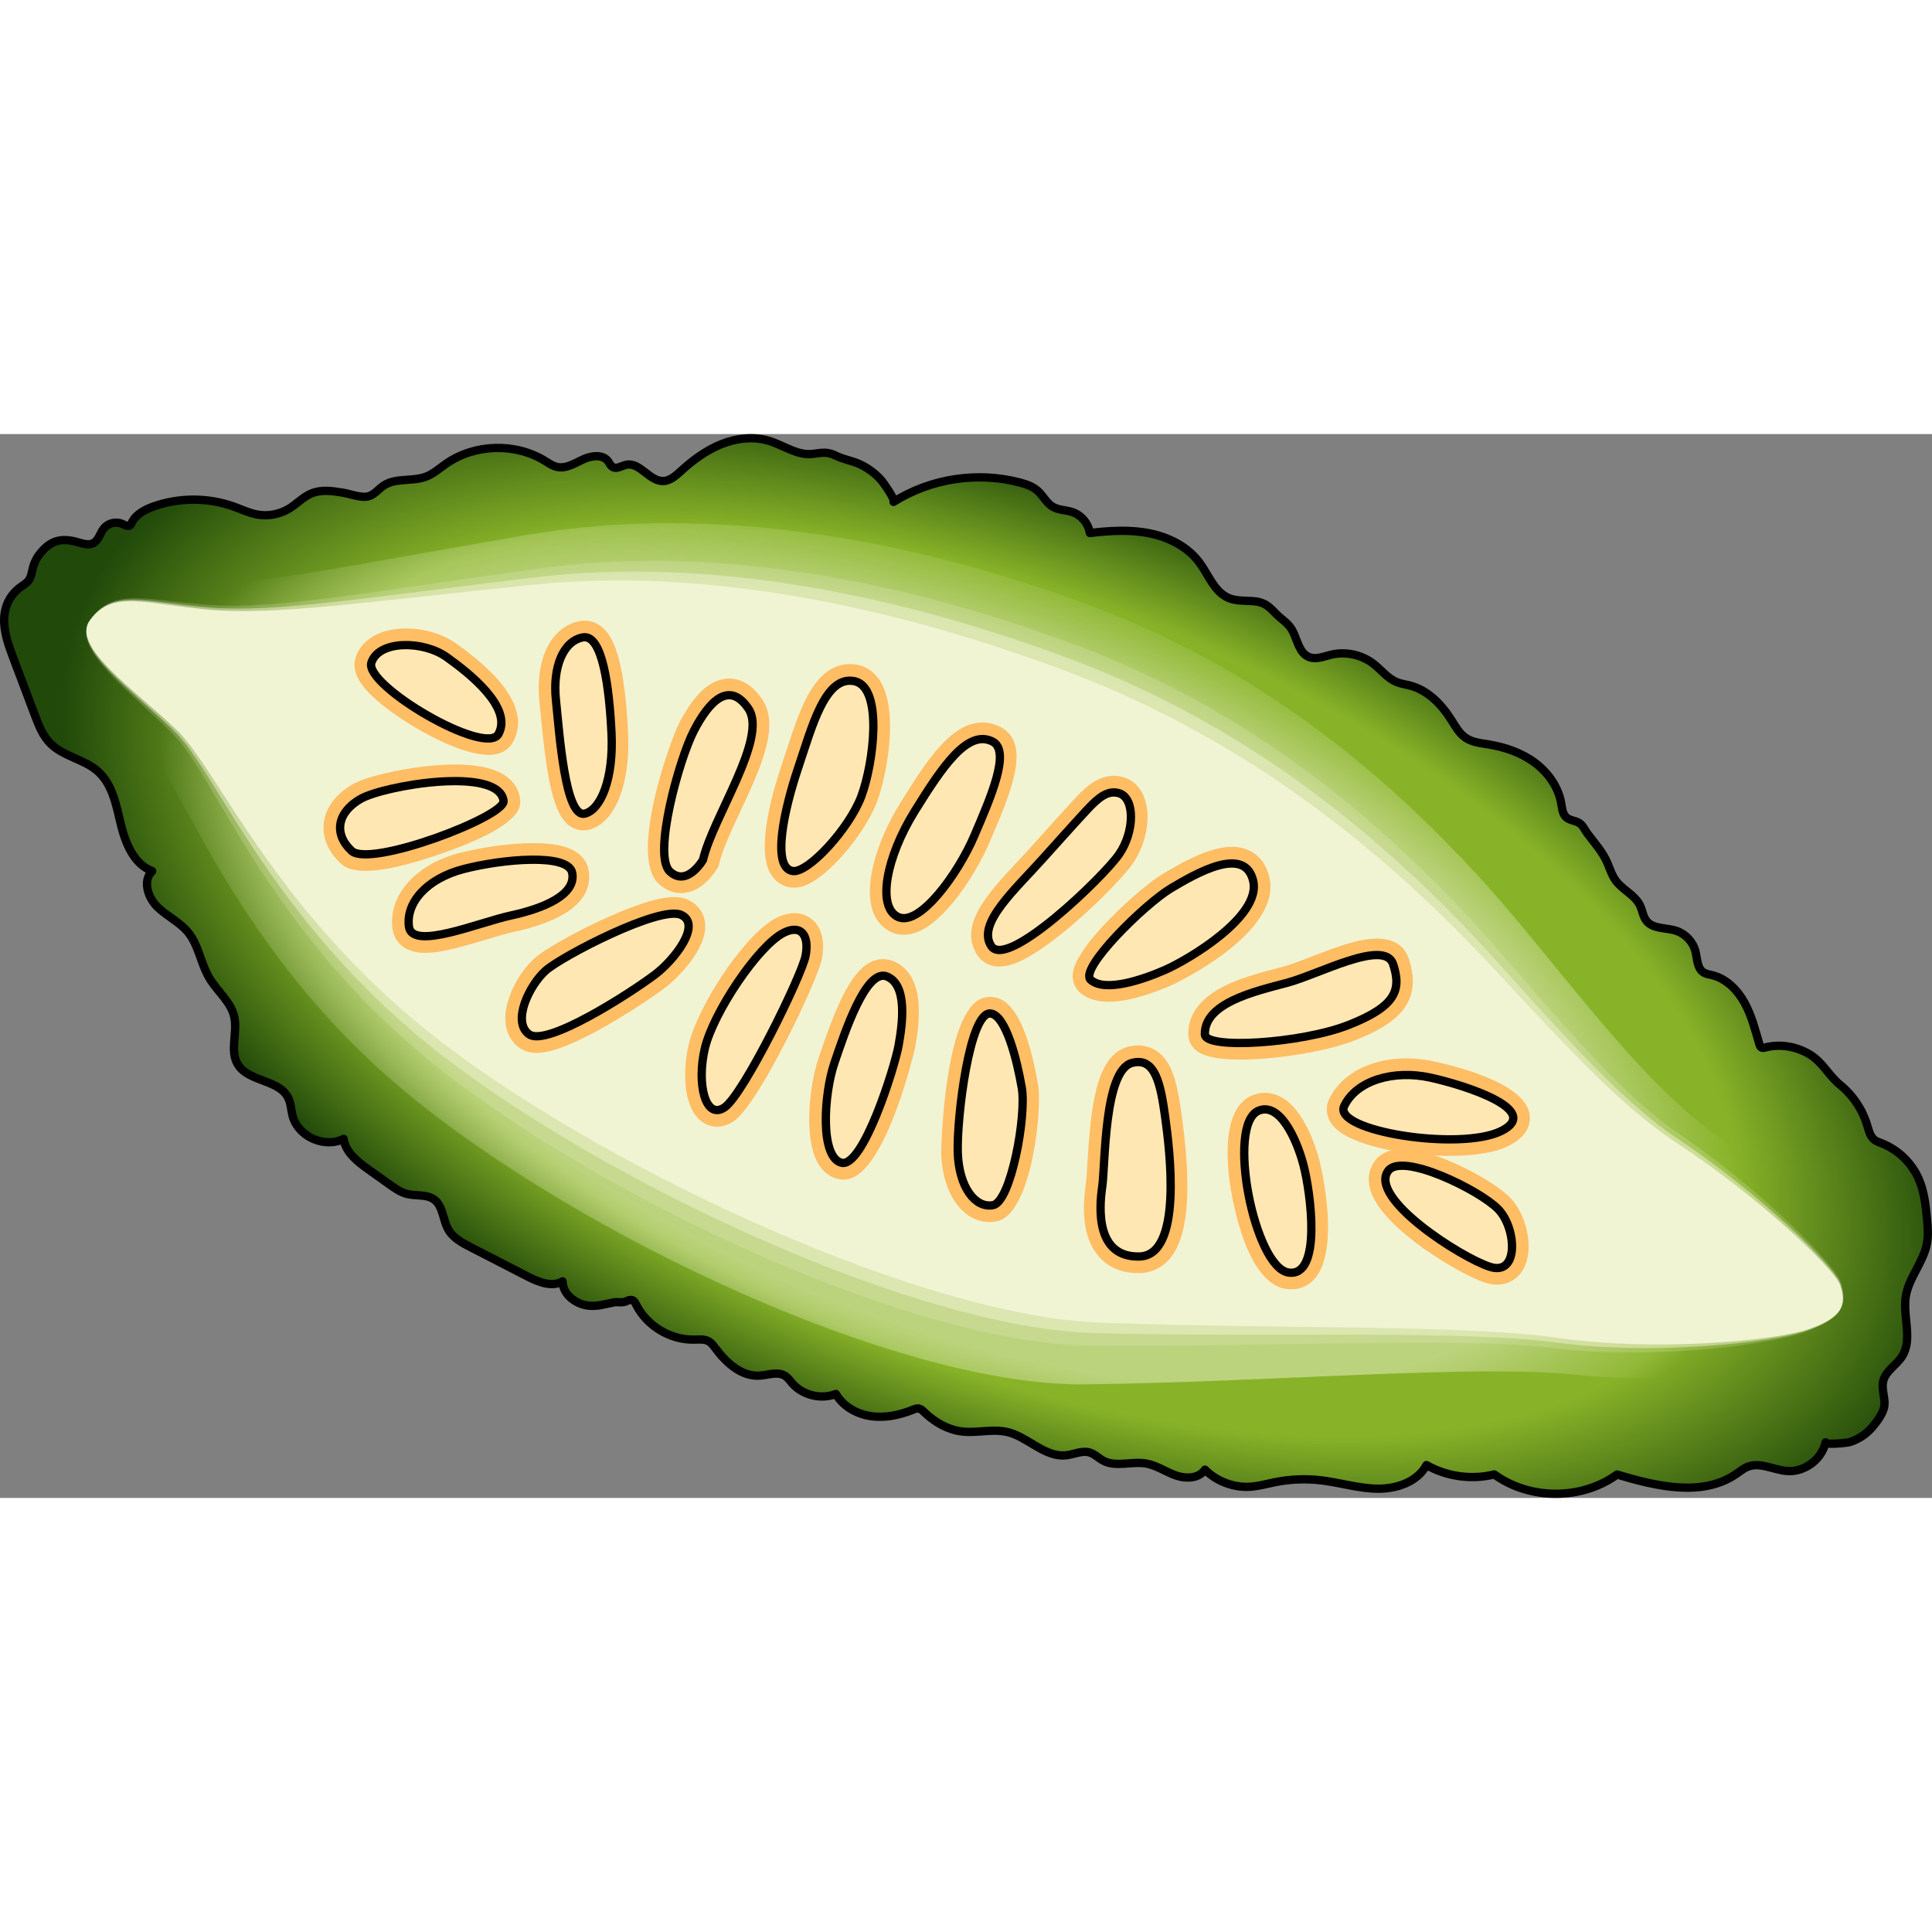 <?xml version="1.0" encoding="utf-8"?>
<!-- Created by: Science Figures, www.sciencefigures.org, Generator: Science Figures Editor -->
<svg version="1.1" id="Layer_1" xmlns="http://www.w3.org/2000/svg" xmlns:xlink="http://www.w3.org/1999/xlink" 
	 width="800px" height="800px" viewBox="0 0 232.765 128.174" enable-background="new 0 0 232.765 128.174"
	 xml:space="preserve">
<rect x="0" y="0" width="232.765" height="128.174" fill="#808080" stroke="none"/>
<g>
	
		<radialGradient id="SVGID_1_" cx="7328.045" cy="-4603.525" r="135.884" gradientTransform="matrix(-0.93 -0.369 0.184 -0.465 7783.801 629.342)" gradientUnits="userSpaceOnUse">
		<stop  offset="0.679" style="stop-color:#88B328"/>
		<stop  offset="0.887" style="stop-color:#21490A"/>
	</radialGradient>
	<path fill="url(#SVGID_1_)" d="M0.502,22.264c-0.043,1.662,0.552,3.267,1.139,4.822c0.85,2.254,1.701,4.509,2.551,6.763
		c0.462,1.225,0.948,2.488,1.869,3.419c1.576,1.593,4.095,1.894,5.76,3.394c1.747,1.574,2.186,4.087,2.742,6.372
		c0.556,2.285,1.573,4.789,3.773,5.618c-1.168,1.116-0.545,3.159,0.602,4.295c1.147,1.137,2.701,1.831,3.723,3.082
		c1.286,1.574,1.518,3.762,2.558,5.508c0.954,1.602,2.592,2.849,3.003,4.668c0.43,1.905-0.586,4.097,0.439,5.759
		c1.3,2.109,4.957,1.784,6.057,4.004c0.341,0.688,0.349,1.488,0.551,2.229c0.674,2.466,3.849,3.873,6.129,2.715
		c0.229,1.623,1.678,2.753,3.013,3.704c0.846,0.603,1.693,1.206,2.539,1.808c0.645,0.459,1.309,0.928,2.076,1.124
		c1.084,0.278,2.344,0.01,3.255,0.66c1.125,0.802,1.055,2.492,1.758,3.681c0.582,0.984,1.651,1.556,2.667,2.079
		c2.256,1.161,4.512,2.323,6.769,3.484c1.349,0.694,2.994,1.389,4.308,0.63c0.01,1.53,1.514,2.714,3.03,2.917
		c1.111,0.149,2.064-0.174,3.131-0.383c0.432-0.084,0.741,0.03,1.166-0.033c0.383-0.056,0.768-0.419,1.165-0.192
		c0.174,0.1,0.267,0.294,0.356,0.474c1.282,2.578,4.125,4.298,7.004,4.237c0.604-0.013,1.253-0.087,1.773,0.22
		c0.326,0.193,0.554,0.511,0.78,0.815c1.297,1.746,3.137,3.436,5.308,3.303c1.064-0.065,2.238-0.548,3.122,0.048
		c0.323,0.218,0.546,0.55,0.8,0.845c1.263,1.469,3.485,2.021,5.288,1.315c0.855,1.493,2.508,2.424,4.211,2.672
		s3.448-0.123,5.046-0.762c0.246-0.098,0.509-0.205,0.767-0.146c0.233,0.054,0.413,0.232,0.585,0.397
		c1.067,1.026,2.356,1.854,3.791,2.217c2.39,0.605,4.678-0.487,7.032,0.448c2.151,0.855,4.033,2.828,6.332,2.561
		c0.947-0.11,1.894-0.607,2.807-0.334c0.612,0.183,1.074,0.682,1.638,0.983c1.53,0.817,3.423,0.051,5.133,0.338
		c1.277,0.214,2.377,1.001,3.596,1.436c1.219,0.435,2.818,0.391,3.531-0.69c1.416,1.42,3.46,2.189,5.46,2.056
		c1.017-0.068,2.005-0.354,3.005-0.553c1.812-0.361,3.681-0.435,5.516-0.219c2.282,0.269,4.513,0.982,6.81,1.011
		c2.297,0.029,4.817-0.824,5.895-2.853c2.445,1.396,5.434,1.81,8.167,1.13c4.261,3.104,10.526,3.111,14.793,0.016
		c4.755,1.422,10.281,2.739,14.367-0.078c0.453-0.312,0.883-0.674,1.397-0.871c1.507-0.577,3.133,0.409,4.743,0.525
		c2.09,0.15,4.17-1.408,4.614-3.456c-0.076,0.349,2.618,0.057,2.841-0.009c1.021-0.301,1.96-0.899,2.672-1.688
		c0.556-0.615,1.289-1.601,1.508-2.396c0.301-1.094-0.364-2.252-0.056-3.365c0.327-1.179,1.565-1.844,2.234-2.869
		c1.34-2.052,0.09-4.795,0.461-7.217c0.35-2.286,2.133-4.144,2.553-6.419c0.183-0.992,0.097-2.011,0.001-3.015
		c-0.154-1.612-0.336-3.25-0.98-4.736c-0.846-1.952-2.495-3.542-4.477-4.317c-0.306-0.12-0.627-0.224-0.885-0.429
		c-0.51-0.404-0.665-1.096-0.851-1.72c-0.568-1.909-1.725-3.639-3.273-4.893c-1.387-1.123-2.082-2.718-3.658-3.665
		c-1.586-0.953-3.553-1.307-5.354-0.836c-0.159,0.042-0.338,0.086-0.479,0.003c-0.127-0.075-0.179-0.229-0.221-0.37
		c-0.506-1.701-0.936-3.447-1.789-5.003c-0.853-1.557-2.213-2.936-3.939-3.349c-0.338-0.081-0.695-0.127-0.991-0.309
		c-0.809-0.497-0.763-1.653-1.001-2.573c-0.296-1.143-1.209-2.106-2.334-2.464c-1.223-0.389-2.776-0.184-3.568-1.193
		c-0.412-0.525-0.476-1.237-0.763-1.839c-0.614-1.287-2.13-1.886-2.96-3.045c-0.429-0.599-0.653-1.316-0.938-1.996
		c-0.601-1.437-1.546-2.434-2.454-3.652c-0.326-0.437-0.484-0.897-0.933-1.221c-0.487-0.351-1.168-0.303-1.628-0.734
		c-0.436-0.408-0.484-1.066-0.585-1.654c-0.338-1.973-1.581-3.724-3.187-4.917c-1.607-1.193-3.555-1.864-5.53-2.188
		c-0.967-0.159-1.99-0.255-2.801-0.805c-0.776-0.526-1.24-1.388-1.741-2.18c-1.168-1.845-2.803-3.534-4.912-4.101
		c-0.551-0.148-1.126-0.218-1.654-0.433c-1.109-0.453-1.862-1.479-2.812-2.211c-1.417-1.091-3.334-1.503-5.074-1.089
		c-0.885,0.21-1.817,0.62-2.664,0.287c-1.173-0.461-1.402-1.975-1.965-3.103c-0.493-0.988-1.346-1.409-2.071-2.158
		c-0.832-0.861-1.342-1.362-2.645-1.469c-1.013-0.084-2.071,0.007-3.009-0.386c-1.727-0.725-2.405-2.757-3.518-4.263
		c-1.422-1.925-3.71-3.076-6.058-3.54c-2.348-0.464-4.773-0.305-7.15-0.027c-0.171-1.139-1.016-2.15-2.106-2.522
		c-0.783-0.267-1.673-0.229-2.383-0.653c-0.749-0.448-1.137-1.312-1.785-1.896c-0.608-0.547-1.411-0.819-2.203-1.026
		c-5.093-1.333-10.723-0.461-15.174,2.348c0.291-0.183-1.251-2.35-1.428-2.555c-0.713-0.824-1.604-1.494-2.587-1.962
		c-0.944-0.449-1.973-0.577-2.901-1.036c-1.064-0.526-1.634-0.383-2.831-0.231c-1.825,0.231-3.468-1.017-5.225-1.561
		c-1.873-0.58-3.934-0.342-5.755,0.383s-3.425,1.913-4.876,3.231c-0.626,0.569-1.314,1.202-2.16,1.219
		c-1.665,0.033-2.807-2.311-4.435-1.96c-0.567,0.122-1.169,0.567-1.661,0.259c-0.246-0.154-0.356-0.449-0.53-0.681
		c-0.661-0.882-2.042-0.683-3.04-0.214s-2.036,1.134-3.112,0.896c-0.529-0.117-0.983-0.441-1.444-0.725
		c-3.588-2.21-8.483-2.068-11.937,0.346c-0.783,0.547-1.508,1.205-2.4,1.546c-1.639,0.626-3.641,0.103-5.102,1.074
		c-0.601,0.399-1.06,1.028-1.74,1.266c-0.879,0.308-2.297-0.266-3.202-0.412c-1.232-0.198-2.534-0.39-3.696,0.068
		c-1.035,0.407-1.811,1.276-2.76,1.855c-1.151,0.703-2.567,0.96-3.893,0.707c-0.939-0.179-1.811-0.599-2.709-0.926
		c-3.115-1.136-6.626-1.147-9.748-0.03c-1.034,0.37-2.095,0.925-2.586,1.908c-0.065,0.129-0.124,0.271-0.243,0.354
		c-0.264,0.184-0.611-0.026-0.904-0.16c-0.74-0.34-1.697-0.122-2.217,0.505c-0.481,0.581-0.632,1.466-1.303,1.81
		c-0.569,0.292-1.251,0.056-1.865-0.121c-2.031-0.586-3.357-0.191-4.651,1.514c-0.496,0.653-0.707,1.324-0.876,2.11
		c-0.212,0.989-0.457,1.157-1.33,1.768C1.233,19.307,0.543,20.708,0.502,22.264z"/>
	<path fill="none" stroke="#000000" stroke-linecap="round" stroke-linejoin="round" stroke-miterlimit="10" d="M0.502,22.264
		c-0.043,1.662,0.552,3.267,1.139,4.822c0.85,2.254,1.701,4.509,2.551,6.763c0.462,1.225,0.948,2.488,1.869,3.419
		c1.576,1.593,4.095,1.894,5.76,3.394c1.747,1.574,2.186,4.087,2.742,6.372c0.556,2.285,1.573,4.789,3.773,5.618
		c-1.168,1.116-0.545,3.159,0.602,4.295c1.147,1.137,2.701,1.831,3.723,3.082c1.286,1.574,1.518,3.762,2.558,5.508
		c0.954,1.602,2.592,2.849,3.003,4.668c0.43,1.905-0.586,4.097,0.439,5.759c1.3,2.109,4.957,1.784,6.057,4.004
		c0.341,0.688,0.349,1.488,0.551,2.229c0.674,2.466,3.849,3.873,6.129,2.715c0.229,1.623,1.678,2.753,3.013,3.704
		c0.846,0.603,1.693,1.206,2.539,1.808c0.645,0.459,1.309,0.928,2.076,1.124c1.084,0.278,2.344,0.01,3.255,0.66
		c1.125,0.802,1.055,2.492,1.758,3.681c0.582,0.984,1.651,1.556,2.667,2.079c2.256,1.161,4.512,2.323,6.769,3.484
		c1.349,0.694,2.994,1.389,4.308,0.63c0.01,1.53,1.514,2.714,3.03,2.917c1.111,0.149,2.064-0.174,3.131-0.383
		c0.432-0.084,0.741,0.03,1.166-0.033c0.383-0.056,0.768-0.419,1.165-0.192c0.174,0.1,0.267,0.294,0.356,0.474
		c1.282,2.578,4.125,4.298,7.004,4.237c0.604-0.013,1.253-0.087,1.773,0.22c0.326,0.193,0.554,0.511,0.78,0.815
		c1.297,1.746,3.137,3.436,5.308,3.303c1.064-0.065,2.238-0.548,3.122,0.048c0.323,0.218,0.546,0.55,0.8,0.845
		c1.263,1.469,3.485,2.021,5.288,1.315c0.855,1.493,2.508,2.424,4.211,2.672s3.448-0.123,5.046-0.762
		c0.246-0.098,0.509-0.205,0.767-0.146c0.233,0.054,0.413,0.232,0.585,0.397c1.067,1.026,2.356,1.854,3.791,2.217
		c2.39,0.605,4.678-0.487,7.032,0.448c2.151,0.855,4.033,2.828,6.332,2.561c0.947-0.11,1.894-0.607,2.807-0.334
		c0.612,0.183,1.074,0.682,1.638,0.983c1.53,0.817,3.423,0.051,5.133,0.338c1.277,0.214,2.377,1.001,3.596,1.436
		c1.219,0.435,2.818,0.391,3.531-0.69c1.416,1.42,3.46,2.189,5.46,2.056c1.017-0.068,2.005-0.354,3.005-0.553
		c1.812-0.361,3.681-0.435,5.516-0.219c2.282,0.269,4.513,0.982,6.81,1.011c2.297,0.029,4.817-0.824,5.895-2.853
		c2.445,1.396,5.434,1.81,8.167,1.13c4.261,3.104,10.526,3.111,14.793,0.016c4.755,1.422,10.281,2.739,14.367-0.078
		c0.453-0.312,0.883-0.674,1.397-0.871c1.507-0.577,3.133,0.409,4.743,0.525c2.09,0.15,4.17-1.408,4.614-3.456
		c-0.076,0.349,2.618,0.057,2.841-0.009c1.021-0.301,1.96-0.899,2.672-1.688c0.556-0.615,1.289-1.601,1.508-2.396
		c0.301-1.094-0.364-2.252-0.056-3.365c0.327-1.179,1.565-1.844,2.234-2.869c1.34-2.052,0.09-4.795,0.461-7.217
		c0.35-2.286,2.133-4.144,2.553-6.419c0.183-0.992,0.097-2.011,0.001-3.015c-0.154-1.612-0.336-3.25-0.98-4.736
		c-0.846-1.952-2.495-3.542-4.477-4.317c-0.306-0.12-0.627-0.224-0.885-0.429c-0.51-0.404-0.665-1.096-0.851-1.72
		c-0.568-1.909-1.725-3.639-3.273-4.893c-1.387-1.123-2.082-2.718-3.658-3.665c-1.586-0.953-3.553-1.307-5.354-0.836
		c-0.159,0.042-0.338,0.086-0.479,0.003c-0.127-0.075-0.179-0.229-0.221-0.37c-0.506-1.701-0.936-3.447-1.789-5.003
		c-0.853-1.557-2.213-2.936-3.939-3.349c-0.338-0.081-0.695-0.127-0.991-0.309c-0.809-0.497-0.763-1.653-1.001-2.573
		c-0.296-1.143-1.209-2.106-2.334-2.464c-1.223-0.389-2.776-0.184-3.568-1.193c-0.412-0.525-0.476-1.237-0.763-1.839
		c-0.614-1.287-2.13-1.886-2.96-3.045c-0.429-0.599-0.653-1.316-0.938-1.996c-0.601-1.437-1.546-2.434-2.454-3.652
		c-0.326-0.437-0.484-0.897-0.933-1.221c-0.487-0.351-1.168-0.303-1.628-0.734c-0.436-0.408-0.484-1.066-0.585-1.654
		c-0.338-1.973-1.581-3.724-3.187-4.917c-1.607-1.193-3.555-1.864-5.53-2.188c-0.967-0.159-1.99-0.255-2.801-0.805
		c-0.776-0.526-1.24-1.388-1.741-2.18c-1.168-1.845-2.803-3.534-4.912-4.101c-0.551-0.148-1.126-0.218-1.654-0.433
		c-1.109-0.453-1.862-1.479-2.812-2.211c-1.417-1.091-3.334-1.503-5.074-1.089c-0.885,0.21-1.817,0.62-2.664,0.287
		c-1.173-0.461-1.402-1.975-1.965-3.103c-0.493-0.988-1.346-1.409-2.071-2.158c-0.832-0.861-1.342-1.362-2.645-1.469
		c-1.013-0.084-2.071,0.007-3.009-0.386c-1.727-0.725-2.405-2.757-3.518-4.263c-1.422-1.925-3.71-3.076-6.058-3.54
		c-2.348-0.464-4.773-0.305-7.15-0.027c-0.171-1.139-1.016-2.15-2.106-2.522c-0.783-0.267-1.673-0.229-2.383-0.653
		c-0.749-0.448-1.137-1.312-1.785-1.896c-0.608-0.547-1.411-0.819-2.203-1.026c-5.093-1.333-10.723-0.461-15.174,2.348
		c0.291-0.183-1.251-2.35-1.428-2.555c-0.713-0.824-1.604-1.494-2.587-1.962c-0.944-0.449-1.973-0.577-2.901-1.036
		c-1.064-0.526-1.634-0.383-2.831-0.231c-1.825,0.231-3.468-1.017-5.225-1.561c-1.873-0.58-3.934-0.342-5.755,0.383
		s-3.425,1.913-4.876,3.231c-0.626,0.569-1.314,1.202-2.16,1.219c-1.665,0.033-2.807-2.311-4.435-1.96
		c-0.567,0.122-1.169,0.567-1.661,0.259c-0.246-0.154-0.356-0.449-0.53-0.681c-0.661-0.882-2.042-0.683-3.04-0.214
		s-2.036,1.134-3.112,0.896c-0.529-0.117-0.983-0.441-1.444-0.725c-3.588-2.21-8.483-2.068-11.937,0.346
		c-0.783,0.547-1.508,1.205-2.4,1.546c-1.639,0.626-3.641,0.103-5.102,1.074c-0.601,0.399-1.06,1.028-1.74,1.266
		c-0.879,0.308-2.297-0.266-3.202-0.412c-1.232-0.198-2.534-0.39-3.696,0.068c-1.035,0.407-1.811,1.276-2.76,1.855
		c-1.151,0.703-2.567,0.96-3.893,0.707c-0.939-0.179-1.811-0.599-2.709-0.926c-3.115-1.136-6.626-1.147-9.748-0.03
		c-1.034,0.37-2.095,0.925-2.586,1.908c-0.065,0.129-0.124,0.271-0.243,0.354c-0.264,0.184-0.611-0.026-0.904-0.16
		c-0.74-0.34-1.697-0.122-2.217,0.505c-0.481,0.581-0.632,1.466-1.303,1.81c-0.569,0.292-1.251,0.056-1.865-0.121
		c-2.031-0.586-3.357-0.191-4.651,1.514c-0.496,0.653-0.707,1.324-0.876,2.11c-0.212,0.989-0.457,1.157-1.33,1.768
		C1.233,19.307,0.543,20.708,0.502,22.264z"/>
	
		<radialGradient id="SVGID_2_" cx="7327.708" cy="-4614.651" r="127.217" gradientTransform="matrix(0.93 0.369 -0.184 0.465 -7549.38 -492.133)" gradientUnits="userSpaceOnUse">
		<stop  offset="0.642" style="stop-color:#F0F4D3"/>
		<stop  offset="0.789" style="stop-color:#F0F4D3;stop-opacity:0"/>
	</radialGradient>
	<path opacity="0.5" fill="url(#SVGID_2_)" d="M6.189,20.503c-2.7,3.936,5.152,9.661,10.32,15.19s11.591,26.474,32.6,43.778
		s59.383,35.298,81.68,35.02c22.297-0.277,47.142-2.448,59.135-1.154c11.993,1.294,27.406-1.045,32.238-3.071
		c4.831-2.025,5.092-4.059,4.479-6.55s-10.182-12.498-19.996-19.377c-9.814-6.88-19.796-21.66-28.782-31.36
		c-8.986-9.701-23.876-23.798-45.974-32.124c-22.099-8.326-46.222-12.505-68.384-8.711s-33.484,6.342-41.81,5.984
		C13.367,17.77,9.364,15.873,6.189,20.503z"/>
	<path opacity="0.5" fill="#F0F4D3" d="M10.853,22.403c-2.403,3.31,5.209,8.552,10.284,13.527s11.892,23.343,32.333,39.088
		s57.282,32.719,78.299,33.289c21.016,0.57,44.367-0.407,55.724,1.149s25.807,0.091,30.289-1.488
		c4.482-1.578,4.655-3.329,3.986-5.509c-0.669-2.179-10.056-11.191-19.561-17.504c-9.505-6.313-19.456-19.473-28.282-28.198
		c-8.826-8.726-23.38-21.472-44.522-29.484S85.359,14.768,64.597,17.248s-31.346,4.274-39.21,3.662S13.679,18.51,10.853,22.403z"/>
	<path opacity="0.2" fill="#F0F4D3" d="M10.857,22.392c-2.47,3.48,5.107,8.81,10.134,13.904S32.59,60.38,52.909,76.43
		s57.124,33.117,78.263,33.378s44.652-1.124,56.055,0.314c11.403,1.438,25.967-0.314,30.503-2.025s4.736-3.535,4.098-5.791
		c-0.638-2.256-9.942-11.478-19.407-17.892c-9.465-6.414-19.27-19.941-28.014-28.875s-23.187-21.958-44.335-29.955
		S85.951,13.275,65.02,16.181s-31.61,4.94-39.514,4.428S13.763,18.299,10.857,22.392z"/>
	<path fill="#F0F4D3" d="M10.849,22.413c-2.346,3.166,5.296,8.333,10.41,13.208s12.142,22.714,32.685,38.201
		s57.417,32.381,78.329,33.213s44.126,0.201,55.443,1.857c11.317,1.655,25.671,0.433,30.109-1.031
		c4.437-1.465,4.585-3.154,3.891-5.269c-0.694-2.115-10.152-10.947-19.692-17.174s-19.613-19.075-28.509-27.624
		s-23.544-21.06-44.681-29.084S84.857,16.034,64.239,18.152s-31.122,3.71-38.953,3.013C17.455,20.469,13.608,18.69,10.849,22.413z"
		/>
	<g>
		<path fill="#FFBD64" d="M110.231,60.101c-1.274,0.419-2.26,0.178-2.863-0.1c-0.772-0.355-1.795-1.121-2.289-2.763
			c-0.903-2.996,0.433-8.03,3.405-12.827c2.933-4.736,5.413-8.436,8.382-9.413c1.225-0.403,2.474-0.313,3.613,0.261
			c3.864,1.95,1.343,7.843-1.094,13.544l-0.176,0.409C117.684,52.781,113.899,58.893,110.231,60.101
			C110.231,60.101,110.231,60.101,110.231,60.101z"/>
		<path fill="#FFBD64" d="M122.004,63.871c-2.627,0.865-3.85-0.475-4.254-1.092c-2.351-3.588,1.283-7.473,4.797-11.23
			c0.591-0.632,1.185-1.266,1.749-1.898c0.16-0.178,3.899-4.353,5.227-5.773c1.125-1.203,2.124-2.086,3.345-2.488
			c0.846-0.278,1.703-0.288,2.55-0.029c1.161,0.356,2.048,1.269,2.497,2.572c0.783,2.268,0.178,5.503-1.47,7.864
			C134.844,54.093,126.575,62.366,122.004,63.871z"/>
		<path fill="#FFBD64" d="M87.416,83.277c-1.131,0.372-2.283,0.122-3.162-0.686c-1.94-1.785-2.017-5.961-1.269-9.086
			c1.108-4.632,6.73-13.271,10.507-15.193c0.289-0.147,0.576-0.268,0.854-0.359c1.833-0.603,3.012,0.1,3.552,0.573
			c1.113,0.976,1.513,2.642,1.126,4.69c-0.481,2.537-7.58,17.518-10.619,19.57C88.084,83.002,87.751,83.167,87.416,83.277
			C87.417,83.277,87.417,83.277,87.416,83.277z"/>
		<path fill="#FFBD64" d="M96.785,54.463c-0.544,0.179-1.07,0.233-1.561,0.161c-0.981-0.145-1.815-0.705-2.35-1.578
			c-1.68-2.743-0.174-8.827,1.386-13.448c0.178-0.53,0.356-1.076,0.536-1.625c1.436-4.405,2.922-8.96,6.189-10.035
			c0.749-0.247,1.535-0.29,2.334-0.131c0.845,0.169,2.03,0.689,2.869,2.201c2.046,3.69,0.65,11.175-0.552,14.363
			C104.274,47.984,99.834,53.459,96.785,54.463z"/>
		<path fill="#FFBD64" d="M83.244,55.107c-1.386,0.456-2.778,0.115-3.92-0.962c-3.568-3.368,1.417-17.214,2.486-19.289
			c1.508-2.93,3.072-4.628,4.78-5.19c1.128-0.371,3.31-0.566,5.244,2.305c2.156,3.2-0.177,8.207-2.646,13.508
			c-1.115,2.393-2.169,4.653-2.537,6.26l-0.067,0.292l-0.149,0.259C86.223,52.653,85.082,54.502,83.244,55.107
			C83.244,55.107,83.244,55.107,83.244,55.107z"/>
		<path fill="#FFBD64" d="M67.191,74.069c-1.293,0.426-3.175,0.879-4.577-0.1c-1.035-0.722-1.65-1.876-1.732-3.248
			c-0.157-2.631,1.667-5.914,3.521-7.566c1.762-1.571,8.499-5.117,12.974-6.591c2.591-0.853,4.278-0.998,5.472-0.472
			c1.187,0.522,1.95,1.535,2.092,2.777c0.364,3.193-3.496,6.856-4.877,7.889C77.762,68.477,71.326,72.707,67.191,74.069z"/>
		<path fill="#FFBD64" d="M71.016,47.65c-0.81,0.22-1.643,0.073-2.349-0.413c-2.023-1.399-2.778-5.646-3.532-13.505
			c-0.053-0.553-0.101-1.053-0.146-1.478c-0.507-4.796,1.147-8.547,4.215-9.557c0.204-0.067,0.413-0.122,0.628-0.163
			c0.925-0.176,1.851,0.057,2.61,0.654c1.262,0.993,2.769,3.338,3.227,12.738c0.297,6.097-1.451,10.676-4.457,11.665
			C71.147,47.613,71.082,47.633,71.016,47.65z"/>
		<path fill="#FFBD64" d="M64.822,59.192c-0.863,0.284-1.816,0.54-2.83,0.76c-0.893,0.193-2.08,0.55-3.337,0.928
			c-4.864,1.464-7.961,2.261-9.947,0.987c-0.784-0.503-1.289-1.297-1.418-2.235c-0.521-3.743,2.326-7.309,7.085-8.875
			c0.325-0.107,0.659-0.205,1.004-0.295c2.815-0.728,10.815-2.173,13.99-0.142c1.067,0.682,1.427,1.574,1.541,2.203
			C71.274,54.532,70.513,57.319,64.822,59.192C64.822,59.192,64.823,59.192,64.822,59.192z"/>
		<path fill="#FFBD64" d="M102.518,89.664c-0.549,0.181-1.125,0.201-1.664,0.057c-0.696-0.185-1.675-0.683-2.383-2.003
			c-1.637-3.048-0.965-9.248,0.15-12.551l0.061-0.183c2.248-6.666,4.062-10.695,6.682-11.558c0.754-0.248,1.536-0.221,2.262,0.078
			c4.188,1.727,3.036,8.115,2.604,10.519C110.204,74.164,106.919,88.215,102.518,89.664
			C102.519,89.664,102.519,89.664,102.518,89.664z"/>
		<path fill="#FFBD64" d="M120.365,94.775c-0.12,0.039-0.241,0.07-0.361,0.092c-1.293,0.239-2.604-0.112-3.693-0.989
			c-1.748-1.407-2.812-4.046-2.917-7.241c-0.006-0.169,0.293-17.141,5.007-18.693c0.39-0.128,0.792-0.168,1.196-0.119
			c0.926,0.114,3.744,0.459,5.479,10.615C125.561,81.272,124.364,93.459,120.365,94.775
			C120.365,94.775,120.366,94.775,120.365,94.775z"/>
		<path fill="#FFBD64" d="M138.332,67.481c-3.906,1.286-6.597,1.218-8.23-0.209c-0.625-0.546-0.937-1.364-0.856-2.247
			c0.315-3.455,8.325-10.54,10.807-12.016c1.69-1.006,3.656-2.132,5.602-2.773c2.113-0.696,3.787-0.671,5.117,0.076
			c0.757,0.425,1.745,1.303,2.158,3.069c1.59,6.808-11.599,12.938-11.733,12.998C140.238,66.797,139.247,67.179,138.332,67.481z"/>
		<path fill="#FFBD64" d="M138.728,100.846c-0.443,0.146-0.914,0.226-1.399,0.238c-2.58,0.063-4.099-1.027-4.918-1.951
			c-1.637-1.848-2.173-4.783-1.596-8.723c0.066-0.449,0.12-1.35,0.182-2.393c0.418-7.025,1.057-12.937,4.669-14.127l0.198-0.059
			c1.615-0.432,2.772,0.02,3.459,0.475c2.005,1.328,2.543,4.151,3.037,7.704C143.958,93.52,142.804,99.505,138.728,100.846
			L138.728,100.846z"/>
		<path fill="#FFBD64" d="M162.113,73.447c-4.592,1.512-15.035,2.918-17.832,0.945c-0.692-0.489-1.1-1.222-1.119-2.014
			c-0.11-4.61,5.378-6.416,7.181-7.01c1.231-0.405,2.475-0.731,3.571-1.019l0.618-0.163c0.242-0.064,0.503-0.144,0.778-0.235
			c0.811-0.267,1.762-0.634,2.769-1.023c1.147-0.442,2.333-0.9,3.494-1.282c1.706-0.562,6.896-2.27,8.172,1.605
			c1.85,5.618-2.043,8.029-6.524,9.797C162.869,73.187,162.5,73.32,162.113,73.447z"/>
		<path fill="#FFBD64" d="M51.961,50.961c-8.675,2.856-10.34,1.302-10.966,0.717c-1.48-1.383-2.185-3.093-1.985-4.815
			c0.215-1.848,1.441-3.499,3.452-4.648c0.46-0.262,1.058-0.513,1.828-0.766c2.983-0.982,12.416-2.904,16.412-0.408
			c1.404,0.876,1.835,2.047,1.948,2.877C62.776,44.84,63.112,47.29,51.961,50.961z"/>
		<path fill="#FFBD64" d="M156.758,102.857c-0.579,0.191-1.202,0.235-1.85,0.133c-5.274-0.831-6.749-12.788-6.81-13.296
			c-0.458-3.86-0.347-8.733,2.774-10.022c0.098-0.04,0.195-0.076,0.293-0.109c1.061-0.349,2.16-0.242,3.18,0.31
			c2.733,1.482,4.143,5.842,4.621,7.647C159.002,87.655,162.373,101.008,156.758,102.857L156.758,102.857z"/>
		<path fill="#FFBD64" d="M180.647,86.208c-5.164,1.7-17.159,0.412-19.978-2.797c-0.857-0.976-1.054-2.216-0.526-3.316
			c0.931-1.943,2.768-3.449,5.174-4.241c2.247-0.74,4.894-0.836,7.456-0.271c4.119,0.909,11.092,2.956,11.524,6.455
			c0.106,0.864-0.081,2.494-2.523,3.713C181.432,85.921,181.054,86.074,180.647,86.208L180.647,86.208z"/>
		<path fill="#FFBD64" d="M60.108,38.477c-3.607,1.188-12.299-3.954-15.45-7.083c-0.61-0.605-2.465-2.448-1.818-4.461
			c0.464-1.447,1.645-2.548,3.323-3.101c2.703-0.89,6.402-0.302,8.795,1.397c6.361,4.52,8.671,8.505,6.864,11.846
			C61.462,37.742,60.87,38.226,60.108,38.477z"/>
		<path fill="#FFBD64" d="M181.518,102.296c-0.799,0.263-1.68,0.244-2.62-0.059c-2.746-0.882-12.259-6.357-13.763-11.039
			c-0.426-1.325-0.245-2.614,0.509-3.63c0.405-0.547,0.988-0.958,1.686-1.187c3.915-1.289,12.498,3.403,14.642,5.648
			c1.718,1.8,2.602,5.054,2.012,7.41C183.624,100.877,182.748,101.891,181.518,102.296L181.518,102.296z"/>
	</g>
	<path fill="#FFE7B3" stroke="#000000" stroke-linecap="round" stroke-linejoin="round" stroke-miterlimit="10" d="M119.577,37.044
		c-2.971-1.499-5.98,2.909-9.393,8.42s-4.566,11.532-1.981,12.718s7.221-5.198,9.167-9.756
		C119.316,43.868,121.832,38.182,119.577,37.044z"/>
	<path fill="#FFE7B3" stroke="#000000" stroke-linecap="round" stroke-linejoin="round" stroke-miterlimit="10" d="M134.834,43.274
		c1.919,0.587,1.88,4.645-0.027,7.379c-1.908,2.734-13.491,13.917-15.383,11.03c-1.781-2.717,2.856-6.77,6.365-10.699
		c0,0,3.868-4.319,5.198-5.74S133.46,42.853,134.834,43.274z"/>
	<path fill="#FFE7B3" stroke="#000000" stroke-linecap="round" stroke-linejoin="round" stroke-miterlimit="10" d="M94.399,60.095
		c-3.062,1.558-8.435,9.556-9.469,13.876c-1.034,4.32,0.058,8.705,2.356,7.156c2.297-1.549,9.325-15.914,9.773-18.283
		C97.507,60.475,96.576,58.987,94.399,60.095z"/>
	<path fill="#FFE7B3" stroke="#000000" stroke-linecap="round" stroke-linejoin="round" stroke-miterlimit="10" d="M95.514,52.645
		c-2.606-0.382-1.028-7.462,0.64-12.406s3.243-11.176,6.771-10.47c3.529,0.706,2.306,10.008,0.839,13.897
		S97.361,52.916,95.514,52.645z"/>
	<path fill="#FFE7B3" stroke="#000000" stroke-linecap="round" stroke-linejoin="round" stroke-miterlimit="10" d="M84.7,51.29
		c1.174-5.111,7.837-14.695,5.474-18.202c-2.363-3.507-4.817-0.756-6.588,2.684c-1.771,3.44-4.963,14.962-2.891,16.917
		S84.7,51.29,84.7,51.29z"/>
	<path fill="#FFE7B3" stroke="#000000" stroke-linecap="round" stroke-linejoin="round" stroke-miterlimit="10" d="M78.867,65.154
		c-3.074,2.298-12.968,8.667-15.108,7.174c-2.14-1.493,0.022-5.94,1.976-7.682c1.954-1.742,13.739-7.857,16.309-6.725
		C84.613,59.053,81.238,63.382,78.867,65.154z"/>
	<path fill="#FFE7B3" stroke="#000000" stroke-linecap="round" stroke-linejoin="round" stroke-miterlimit="10" d="M70.491,45.721
		c-2.402,0.653-3.099-9.747-3.513-13.676s0.851-7.092,3.229-7.546c2.378-0.453,3.197,6.04,3.465,11.525S72.407,45.2,70.491,45.721z"
		/>
	<path fill="#FFE7B3" stroke="#000000" stroke-linecap="round" stroke-linejoin="round" stroke-miterlimit="10" d="M68.942,52.88
		c-0.446-2.458-8.585-1.639-13.062-0.481c-4.478,1.158-7.01,4.07-6.609,6.957s8.4-0.515,12.298-1.359
		C65.466,57.154,69.422,55.526,68.942,52.88z"/>
	<path fill="#FFE7B3" stroke="#000000" stroke-linecap="round" stroke-linejoin="round" stroke-miterlimit="10" d="M106.862,65.354
		c-2.518-1.039-5.095,6.744-6.347,10.453c-1.252,3.709-1.744,11.29,0.853,11.981c2.597,0.691,6.418-11.49,6.892-14.118
		S109.363,66.385,106.862,65.354z"/>
	<path fill="#FFE7B3" stroke="#000000" stroke-linecap="round" stroke-linejoin="round" stroke-miterlimit="10" d="M119.354,69.811
		c-2.533-0.31-4.101,12.581-3.962,16.76c0.139,4.179,2.111,6.724,4.248,6.33c2.137-0.394,4.048-10.709,3.465-14.124
		C122.522,75.363,121.18,70.035,119.354,69.811z"/>
	<path fill="#FFE7B3" stroke="#000000" stroke-linecap="round" stroke-linejoin="round" stroke-miterlimit="10" d="M131.418,65.766
		c-1.501-1.313,6.556-9.194,9.658-11.039s8.902-5.197,9.907-0.892c1.005,4.306-7.89,9.524-10.59,10.711
		C137.692,65.732,133.154,67.283,131.418,65.766z"/>
	<path fill="#FFE7B3" stroke="#000000" stroke-linecap="round" stroke-linejoin="round" stroke-miterlimit="10" d="M136.381,75.764
		c-3.396,0.91-3.208,12.346-3.588,14.937c-0.38,2.59-0.772,8.513,4.486,8.384s3.639-12.908,3.098-16.798
		S139.213,75.005,136.381,75.764z"/>
	<path fill="#FFE7B3" stroke="#000000" stroke-linecap="round" stroke-linejoin="round" stroke-miterlimit="10" d="M145.161,72.331
		c0.044,1.83,11.652,1.095,17.325-1.143c5.673-2.237,6.384-4.197,5.359-7.311c-1.025-3.114-8.927,1.213-12.8,2.242
		C151.171,67.147,145.071,68.539,145.161,72.331z"/>
	<path fill="#FFE7B3" stroke="#000000" stroke-linecap="round" stroke-linejoin="round" stroke-miterlimit="10" d="M60.668,44.189
		c0.259,1.884-16.095,8.095-18.309,6.027c-2.214-2.067-1.714-4.66,1.094-6.264S60.088,39.961,60.668,44.189z"/>
	<path fill="#FFE7B3" stroke="#000000" stroke-linecap="round" stroke-linejoin="round" stroke-miterlimit="10" d="M151.635,81.519
		c-3.923,1.622-0.511,18.85,3.584,19.495s2.684-9.7,1.814-12.981S154.13,80.488,151.635,81.519z"/>
	<path fill="#FFE7B3" stroke="#000000" stroke-linecap="round" stroke-linejoin="round" stroke-miterlimit="10" d="M161.946,80.959
		c-1.445,3.015,13.976,5.474,18.935,3.002s-4.15-5.456-8.539-6.424C167.952,76.567,163.439,77.843,161.946,80.959z"/>
	<path fill="#FFE7B3" stroke="#000000" stroke-linecap="round" stroke-linejoin="round" stroke-miterlimit="10" d="M60.063,36.124
		c-1.511,2.793-16.199-5.84-15.319-8.579s6.258-2.672,9.055-0.685C56.596,28.848,61.776,32.958,60.063,36.124z"/>
	<path fill="#FFE7B3" stroke="#000000" stroke-linecap="round" stroke-linejoin="round" stroke-miterlimit="10" d="M167.25,88.759
		c-2.431,3.278,8.737,10.443,12.26,11.574c3.523,1.132,3.201-4.634,1.015-6.922S168.936,86.486,167.25,88.759z"/>
</g>
</svg>